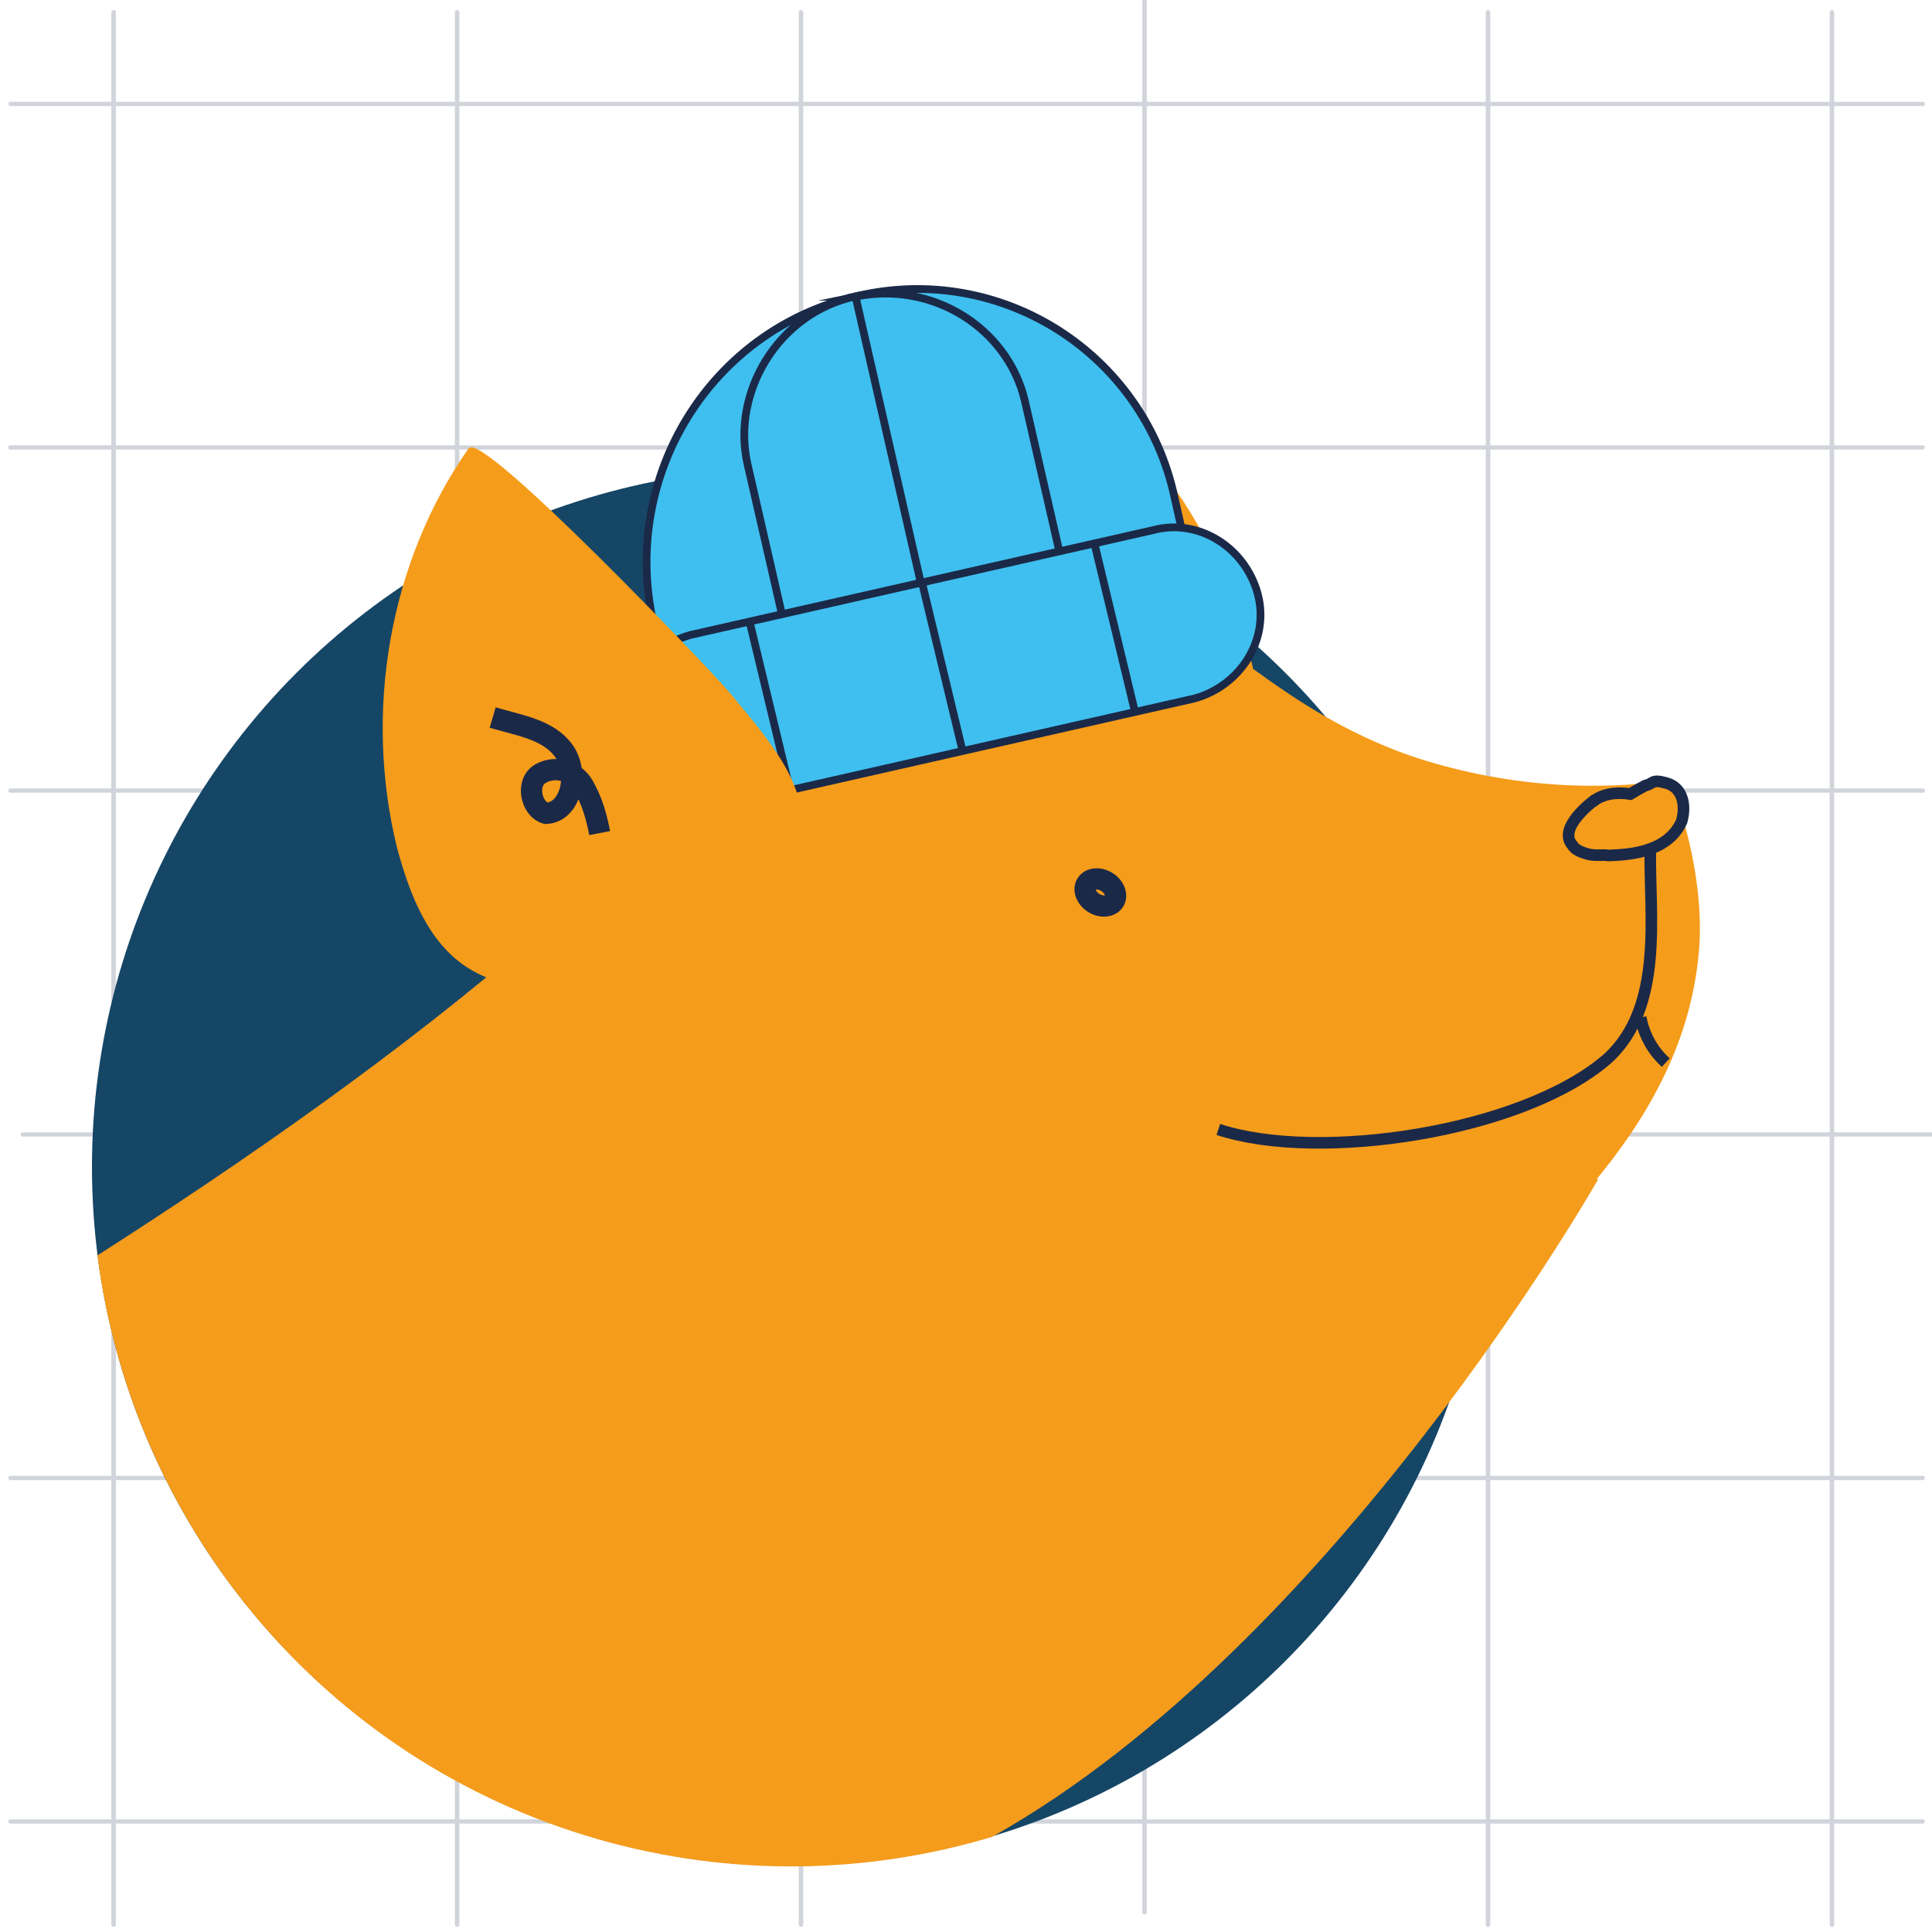<svg xmlns="http://www.w3.org/2000/svg" xmlns:xlink="http://www.w3.org/1999/xlink" id="Ebene_1" viewBox="0 0 500 500"><defs><style>      .st0, .st1, .st2, .st3, .st4, .st5 {        fill: none;      }      .st1 {        stroke-width: 3px;      }      .st1, .st2, .st3, .st4, .st6 {        stroke: #1b2948;      }      .st1, .st3, .st4, .st6, .st5 {        stroke-miterlimit: 10;      }      .st2 {        stroke-miterlimit: 10;        stroke-width: 5.5px;      }      .st3 {        stroke-width: 5.5px;      }      .st7 {        fill: #154666;      }      .st8 {        fill: #f59c1c;      }      .st4, .st6 {        stroke-width: 2px;      }      .st6 {        fill: #3ebfef;      }      .st5 {        stroke: #1a2a48;        stroke-linecap: round;        stroke-width: 1.1px;      }      .st9 {        opacity: .2;      }      .st10 {        fill: #f59c1a;      }      .st11 {        clip-path: url(#clippath);      }    </style><clipPath id="clippath"><circle class="st0" cx="204.7" cy="302" r="180.9" transform="translate(-153.6 233.2) rotate(-45)"></circle></clipPath></defs><g class="st9"><path class="st5" d="M385.1,3.2v494.9"></path><path class="st5" d="M296.2,0v494.9"></path><path class="st5" d="M474.1,3.2v494.9"></path><path class="st5" d="M207.3,3.2v494.9"></path><path class="st5" d="M29.4,3.2v494.9"></path><path class="st5" d="M118.3,3.2v494.9"></path><path class="st5" d="M497.6,382.5H2.7"></path><path class="st5" d="M500.7,293.6H5.9"></path><path class="st5" d="M497.6,471.4H2.7"></path><path class="st5" d="M497.6,204.6H2.7"></path><path class="st5" d="M497.6,26.9H2.7"></path><path class="st5" d="M497.6,115.8H2.7"></path><path class="st5" d="M385.1,3.2v494.9"></path><path class="st5" d="M296.2,0v494.9"></path><path class="st5" d="M474.1,3.2v494.9"></path><path class="st5" d="M207.3,3.2v494.9"></path><path class="st5" d="M29.4,3.2v494.9"></path><path class="st5" d="M118.3,3.2v494.9"></path></g><g><g class="st11"><circle class="st7" cx="204.7" cy="302" r="180.9"></circle></g><g><path class="st8" d="M25.2,324.8c8.9,69.6,58,130.6,129.6,151.2,34.6,9.9,69.8,9,101.9-.6,88.5-49.6,156.9-170.2,156.9-170.2l-274.6-63.4c-34.7,30.2-76.1,59-113.8,83.1h0Z"></path><path class="st10" d="M129.8,136c20.1,17.8,41.2,36,61.4,53.8,19-8.8,40.4-14.7,61.7-16.3,1.9-25.8,9.5-52.1,23.5-74.4,8.2,5.7,19.7,15.5,29.7,30.4,11.4,17.5,15.8,33,18.2,43.6,10,7.2,25.5,18.3,46.8,24.4,26.4,7.6,48.6,6.3,61.2,4.4,6.8,18.4,8.1,33,7.5,42.7-3.1,45.2-39.5,76.4-74.5,106.9-18.7,15.5-27.7,23.9-42.5,29.5,0,0-46.2,19.6-101.1-7-69.2-34.1-106.6-129.3-91.9-238h0Z"></path><path class="st1" d="M412.5,207.2s-9.7,7.1-5.5,11.6c.7,1.3,2.8,1.9,3.8,2.2,2,.6,4.3.1,5.4.4,4.1-.2,15.2-.3,19-8.8,1.2-4.1.3-8.7-3.8-9.9s-3.3.1-5.6.6c-1.3.7-2.6,1.4-3.9,2.2-6.3-1-9.3,1.7-9.3,1.7h-.1Z"></path><path class="st1" d="M427.1,220.1c-.3,16.4,3.7,40.5-11.1,53.9-21.9,19-74.6,26.9-100.7,18.3"></path><path class="st1" d="M424.6,263.3c.9,4.6,3,8.5,6.5,11.7"></path><ellipse class="st2" cx="284.7" cy="231" rx="3.2" ry="4.2" transform="translate(-62 350) rotate(-58)"></ellipse><g><g><path class="st6" d="M221.4,76.7h0c-37.7,8.9-60.4,46.3-52.5,83.6l8.2,36.4,135.1-31.4-8.2-36.4c-7.9-37.4-45-61.2-82.6-52.2h0Z"></path><path class="st6" d="M221.4,76.7h0c-19.8,4.2-32.3,24.7-27.9,43.6l15.6,68.1,71.7-16.7-15.6-68.1c-4.5-18.8-24-31-43.9-26.8h.1Z"></path><line class="st4" x1="221.4" y1="76.7" x2="245.2" y2="181.1"></line></g><g><path class="st6" d="M298.4,137.2l-119.6,27.1c-11.9,3.2-19.7,15.2-16.5,27.1h0c3.2,11.9,15.2,19.7,27.1,16.5l119.6-27.1c11.9-3.2,19.7-15.2,16.5-27.1h0c-3.2-11.9-15.2-19.7-27.1-16.5Z"></path><g><line class="st4" x1="293.7" y1="184.1" x2="283.2" y2="140.5"></line><line class="st4" x1="249.1" y1="194.3" x2="238.6" y2="150.7"></line><line class="st4" x1="204.5" y1="204.6" x2="194" y2="160.9"></line></g></g></g><path class="st10" d="M121.3,116c-20.5,29.2-27.2,67.9-18.6,103.2,3.2,11.9,8.1,25.4,19.4,31.9,15.1,8.7,34.2,3.2,48.8-5.7,9.4-6.1,31.3-17.4,35.5-28.2,4.8-12.9-9.5-28-17.6-38-4.9-5.8-63.9-67.7-67.4-63.2h0Z"></path><path class="st3" d="M155.2,215.6c-.9-4.6-2-8.3-4.2-12.2s-7.2-5.4-11.1-3.2c-3.9,2.2-2.6,9.1,1.4,10.3,6.7-.3,8.6-10.7,4.6-16.2s-11.3-6.5-18.4-8.6"></path></g></g></svg>